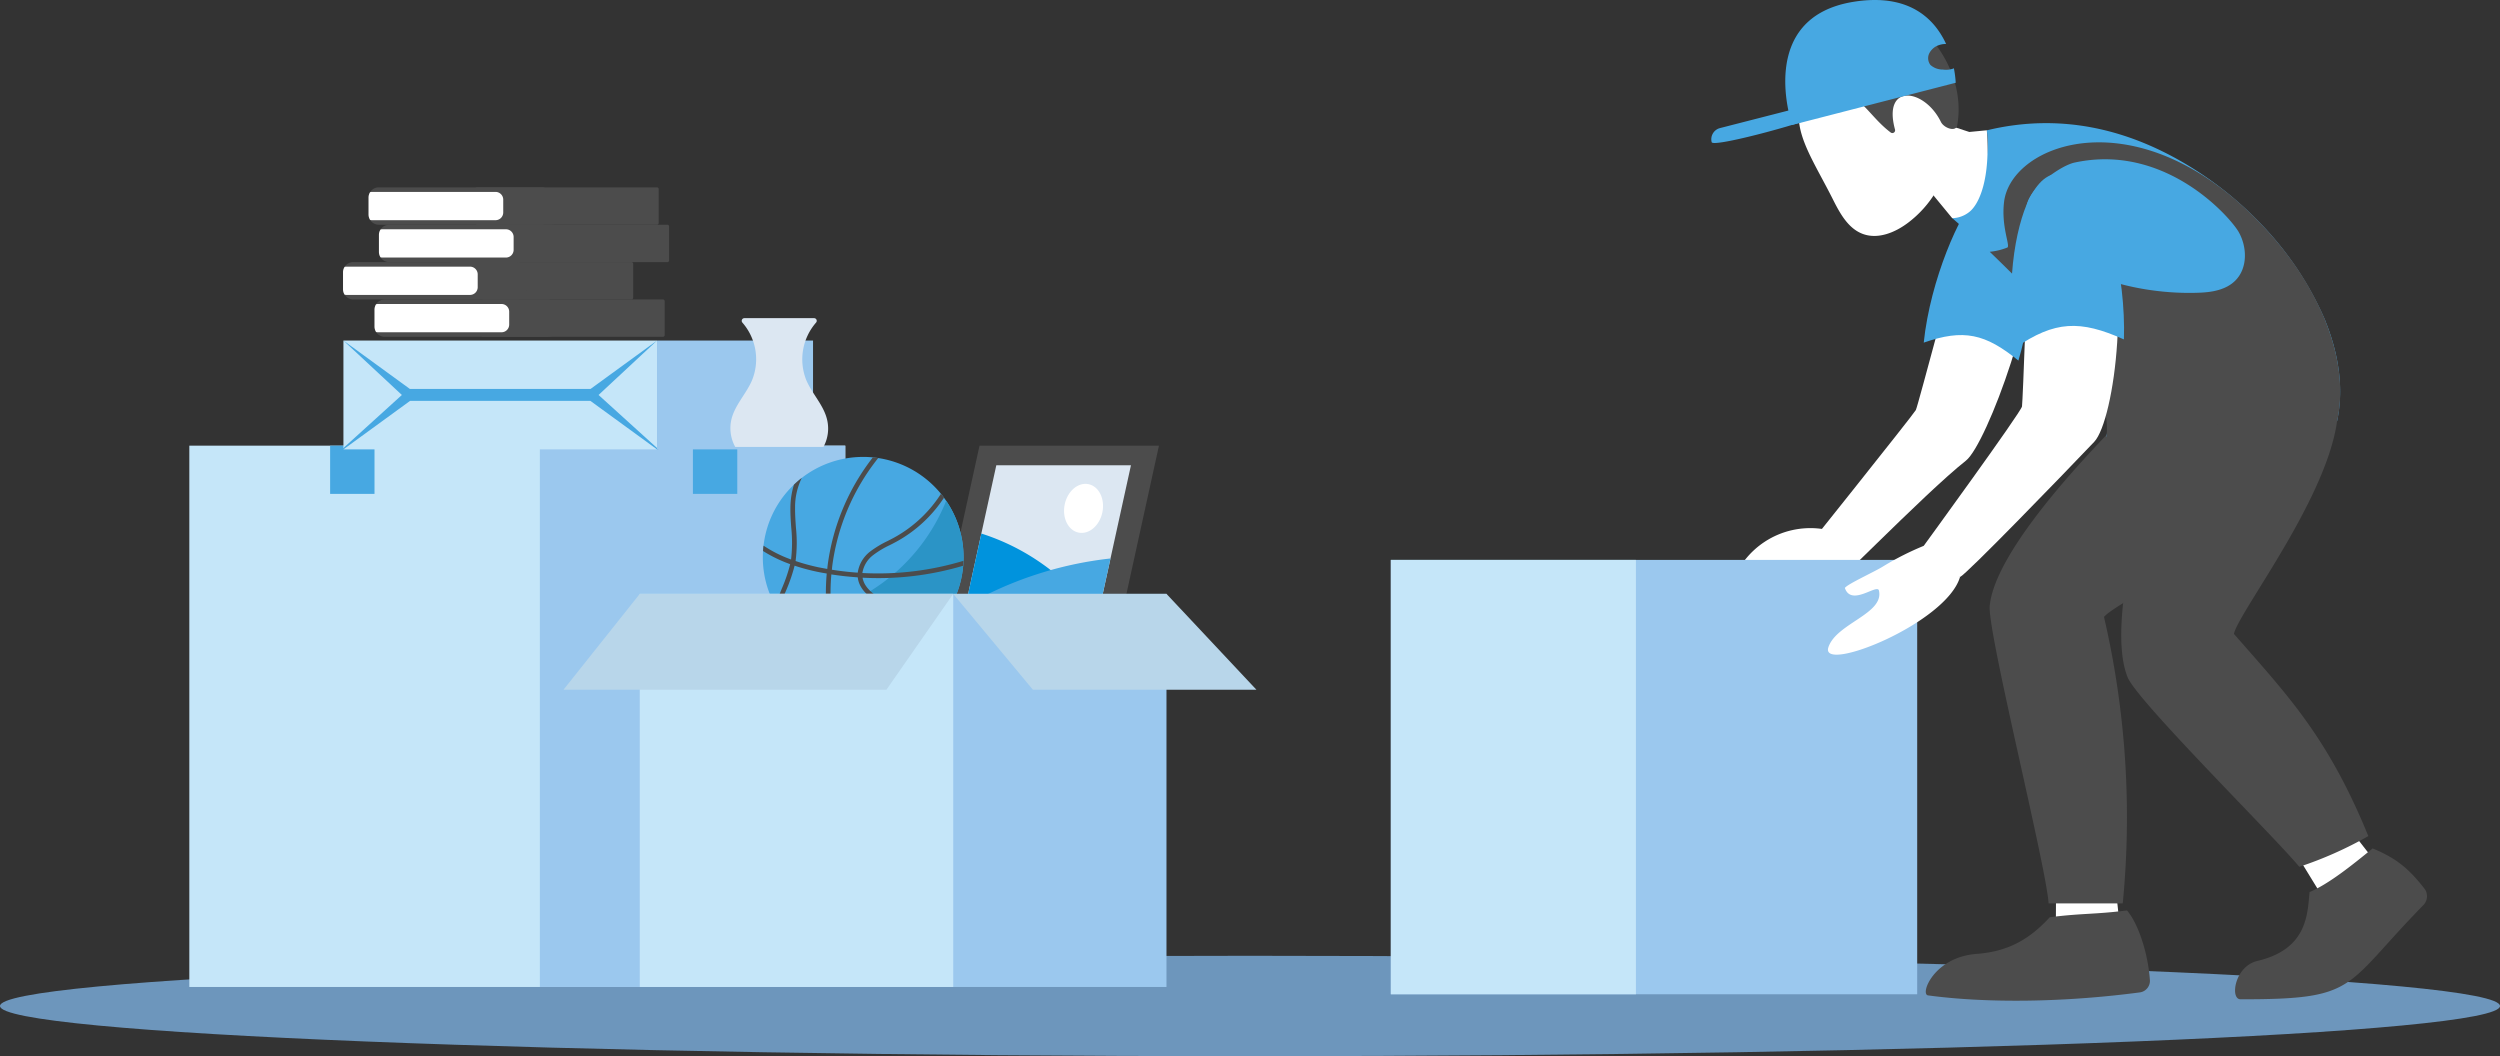 <svg id="グループ_36" data-name="グループ 36" xmlns="http://www.w3.org/2000/svg" xmlns:xlink="http://www.w3.org/1999/xlink" width="602.537" height="254.563" viewBox="0 0 602.537 254.563">
  <rect x="0" y="0" width="602.537" height="254.563" fill="#333333" stroke="none"/>
  <defs>
    <style>
      .cls-1 {
        fill: none;
      }

      .cls-2 {
        clip-path: url(#clip-path);
      }

      .cls-3 {
        fill: #6d96bc;
      }

      .cls-4 {
        fill: #4c4c4c;
      }

      .cls-5 {
        fill: #dce7f2;
      }

      .cls-6 {
        fill: #0093dd;
      }

      .cls-7 {
        fill: #47a8e2;
      }

      .cls-8 {
        fill: #fff;
      }

      .cls-9 {
        fill: #c5e6f9;
      }

      .cls-10 {
        fill: #9bc8ee;
      }

      .cls-11 {
        fill: #2b94c6;
      }

      .cls-12 {
        fill: #b8d6ea;
      }
    </style>
    <clipPath id="clip-path">
      <rect id="長方形_23149" data-name="長方形 23149" class="cls-1" width="602.537" height="254.563"/>
    </clipPath>
  </defs>
  <g id="グループ_35" data-name="グループ 35" class="cls-2">
    <path id="パス_568" data-name="パス 568" class="cls-3" d="M0,387.612c0,6.685,134.882,12.1,301.269,12.1s301.269-5.419,301.269-12.1-134.883-12.1-301.269-12.1S0,380.928,0,387.612" transform="translate(0 -145.153)"/>
    <path id="パス_569" data-name="パス 569" class="cls-4" d="M406.8,234.605H363.555l13.057-59.512h43.245Z" transform="translate(-140.532 -67.682)"/>
    <path id="パス_570" data-name="パス 570" class="cls-5" d="M417.36,182.8l-4.93,22.46L407,230.05H374.553l1.635-7.448.418-1.9.87-3.979L381.3,199.25l3.608-16.45Z" transform="translate(-144.783 -70.661)"/>
    <path id="パス_571" data-name="パス 571" class="cls-6" d="M404.443,222.98c-6.357,5.986-16.682,8.736-25.382,8.19-.383-.023-.766-.058-1.161-.1l.87-3.979,3.829-17.471a53.77,53.77,0,0,1,21.844,13.365" transform="translate(-146.077 -81.027)"/>
    <path id="パス_572" data-name="パス 572" class="cls-7" d="M378.507,230.873a89.585,89.585,0,0,1,34.954-11.462l-5.43,24.791H383.623a27.179,27.179,0,0,1-6.4-7.448Z" transform="translate(-145.814 -84.813)"/>
    <path id="パス_573" data-name="パス 573" class="cls-8" d="M427.288,196.948c-.662,3.224-3.235,5.419-5.744,4.9s-4.006-3.549-3.343-6.773,3.235-5.419,5.744-4.9,4.005,3.548,3.342,6.772" transform="translate(-161.595 -73.483)"/>
    <rect id="長方形_23139" data-name="長方形 23139" class="cls-9" width="158.095" height="130.463" transform="translate(45.63 107.411)"/>
    <rect id="長方形_23140" data-name="長方形 23140" class="cls-10" width="73.613" height="130.464" transform="translate(130.112 107.411)"/>
    <rect id="長方形_23141" data-name="長方形 23141" class="cls-7" width="10.696" height="11.622" transform="translate(79.565 107.411)"/>
    <rect id="長方形_23142" data-name="長方形 23142" class="cls-7" width="10.696" height="11.622" transform="translate(167.001 107.411)"/>
    <path id="パス_574" data-name="パス 574" class="cls-7" d="M348.081,203.7c0,.281,0,.572-.023.853-.011.4-.033.8-.067,1.19a24.129,24.129,0,0,1-10.19,17.743c-.3.225-.618.426-.932.629a24.053,24.053,0,0,1-12.974,3.771,23.611,23.611,0,0,1-5.735-.7,12.286,12.286,0,0,1-1.257-.337,24.143,24.143,0,0,1-12.109-8.317c-.449-.583-.875-1.189-1.268-1.807-.292-.438-.55-.876-.8-1.335a23.963,23.963,0,0,1-3.019-11.695c0-.5.012-1.01.056-1.5a12.142,12.142,0,0,1,.112-1.291,24,24,0,0,1,7.328-14.7,21.848,21.848,0,0,1,1.9-1.639,24.089,24.089,0,0,1,14.792-5.051,22.863,22.863,0,0,1,2.323.112c.438.045.864.09,1.291.157a24.2,24.2,0,0,1,15.129,8.62c.247.3.494.628.729.943.18.247.359.493.528.751a24.022,24.022,0,0,1,4.186,13.6" transform="translate(-115.852 -69.39)"/>
    <path id="パス_575" data-name="パス 575" class="cls-11" d="M351.285,210.365c0,.281,0,.572-.023.853-.011.4-.033.8-.067,1.19A24.129,24.129,0,0,1,341,230.151c-.3.225-.618.426-.932.629a24.053,24.053,0,0,1-12.974,3.771,23.611,23.611,0,0,1-5.735-.7,12.29,12.29,0,0,1-1.257-.337A24.143,24.143,0,0,1,308,225.2a45.411,45.411,0,0,0,39.1-28.44,24.022,24.022,0,0,1,4.186,13.6" transform="translate(-119.056 -76.058)"/>
    <path id="パス_576" data-name="パス 576" class="cls-4" d="M327.532,208.794c-1.257,0-2.5-.034-3.748-.1.426,2.649,3.086,4.332,5.69,5.96.651.4,1.3.808,1.9,1.212a19.13,19.13,0,0,1,6.465,7.688c-.3.225-.617.426-.932.629a18.122,18.122,0,0,0-6.161-7.385c-.6-.4-1.224-.8-1.864-1.189-2.772-1.729-5.9-3.681-6.262-7-2.132-.146-4.254-.371-6.364-.707a52.523,52.523,0,0,0,1.942,19.36,12.149,12.149,0,0,1-1.257-.337,53.761,53.761,0,0,1-1.8-19.236c-.763-.135-1.537-.258-2.312-.427A49.422,49.422,0,0,1,307.4,205.8a40.307,40.307,0,0,1-2.009,5.881,40.8,40.8,0,0,0-1.829,5.117c-.292-.437-.55-.875-.8-1.335.449-1.448,1.032-2.84,1.583-4.209a37.822,37.822,0,0,0,1.986-5.825,32.719,32.719,0,0,1-6.531-3.165,12.3,12.3,0,0,1,.112-1.291,30.545,30.545,0,0,0,6.633,3.333,34.959,34.959,0,0,0,.045-7.666c-.113-1.582-.225-3.221-.2-4.826a19.2,19.2,0,0,1,.853-5.544,21.746,21.746,0,0,1,1.9-1.639,15.868,15.868,0,0,0-1.627,7.194c-.023,1.571.09,3.176.2,4.736a35.043,35.043,0,0,1-.078,8.114,48.674,48.674,0,0,0,5.432,1.493c.729.146,1.459.28,2.2.415.034-.292.056-.572.09-.853a53.637,53.637,0,0,1,10.9-26.037c.438.045.864.09,1.291.157a52.769,52.769,0,0,0-11.077,26.015c-.034.3-.056.606-.09.909q3.1.488,6.229.707a7.839,7.839,0,0,1,3.042-5.128,24.2,24.2,0,0,1,4.187-2.515c.5-.258,1.01-.516,1.5-.785a31.276,31.276,0,0,0,11.335-10.583c.247.3.494.628.729.942a32.332,32.332,0,0,1-11.526,10.629c-.5.269-1.021.539-1.537.8a21.92,21.92,0,0,0-3.984,2.39,6.719,6.719,0,0,0-2.626,4.332,71.014,71.014,0,0,0,24.365-2.94c-.011.4-.033.8-.067,1.189a72.033,72.033,0,0,1-20.494,2.986" transform="translate(-115.888 -69.46)"/>
    <rect id="長方形_23143" data-name="長方形 23143" class="cls-10" width="126.944" height="94.743" transform="translate(154.195 143.131)"/>
    <rect id="長方形_23144" data-name="長方形 23144" class="cls-9" width="75.547" height="94.743" transform="translate(154.195 143.131)"/>
    <path id="パス_577" data-name="パス 577" class="cls-12" d="M315.318,233.322l-16.1,23.1H221.385l18.386-23.1Z" transform="translate(-85.576 -90.19)"/>
    <path id="パス_578" data-name="パス 578" class="cls-12" d="M374.508,233.322l19.2,23.1h53.874l-21.674-23.1Z" transform="translate(-144.766 -90.19)"/>
    <rect id="長方形_23145" data-name="長方形 23145" class="cls-9" width="75.576" height="26.23" transform="translate(82.772 82.078)"/>
    <path id="パス_579" data-name="パス 579" class="cls-7" d="M196.182,146.912,210.271,133.8l-16.01,11.656H150.7L134.694,133.8l14.089,13.115-14.462,13.115h.374l16.055-11.689h43.467l16.055,11.689h.373Z" transform="translate(-51.922 -51.719)"/>
    <rect id="長方形_23146" data-name="長方形 23146" class="cls-10" width="37.605" height="26.23" transform="translate(158.349 82.078)"/>
    <path id="パス_580" data-name="パス 580" class="cls-4" d="M232.89,126.661H189.55a.417.417,0,0,1-.417-.417v-8.172a.417.417,0,0,1,.417-.417h43.34a.417.417,0,0,1,.417.417v8.172a.417.417,0,0,1-.417.417" transform="translate(-73.109 -45.48)"/>
    <path id="パス_581" data-name="パス 581" class="cls-4" d="M191.312,120.126v4.063a2.468,2.468,0,0,1-2.47,2.47H149.607a2.471,2.471,0,0,1-2.47-2.47v-4.063a2.418,2.418,0,0,1,.376-1.309,2.451,2.451,0,0,1,2.094-1.161h39.235a2.467,2.467,0,0,1,2.47,2.47" transform="translate(-56.876 -45.48)"/>
    <path id="パス_582" data-name="パス 582" class="cls-8" d="M179.6,121.3v3.085a1.86,1.86,0,0,1-1.867,1.867H147.992a1.6,1.6,0,0,1-.479-.069,2.474,2.474,0,0,1-.375-1.309v-4.063a2.416,2.416,0,0,1,.375-1.308,1.6,1.6,0,0,1,.479-.069h29.742A1.861,1.861,0,0,1,179.6,121.3" transform="translate(-56.876 -46.168)"/>
    <path id="パス_583" data-name="パス 583" class="cls-4" d="M220.515,111.98h-43.34a.417.417,0,0,1-.417-.417v-8.172a.417.417,0,0,1,.417-.417h43.34a.417.417,0,0,1,.417.417v8.172a.417.417,0,0,1-.417.417" transform="translate(-68.326 -39.805)"/>
    <path id="パス_584" data-name="パス 584" class="cls-4" d="M178.938,105.446v4.063a2.468,2.468,0,0,1-2.47,2.47H137.233a2.472,2.472,0,0,1-2.47-2.47v-4.063a2.413,2.413,0,0,1,.376-1.309,2.45,2.45,0,0,1,2.094-1.161h39.234a2.468,2.468,0,0,1,2.47,2.47" transform="translate(-52.093 -39.805)"/>
    <path id="パス_585" data-name="パス 585" class="cls-8" d="M167.227,106.623v3.084a1.861,1.861,0,0,1-1.867,1.867H135.618a1.62,1.62,0,0,1-.478-.068,2.477,2.477,0,0,1-.375-1.309v-4.063a2.419,2.419,0,0,1,.375-1.309,1.62,1.62,0,0,1,.478-.068H165.36a1.861,1.861,0,0,1,1.867,1.867" transform="translate(-52.093 -40.493)"/>
    <path id="パス_586" data-name="パス 586" class="cls-4" d="M234.629,97.3h-43.34a.417.417,0,0,1-.417-.417V88.712a.417.417,0,0,1,.417-.417h43.34a.417.417,0,0,1,.417.417v8.172a.417.417,0,0,1-.417.417" transform="translate(-73.781 -34.13)"/>
    <path id="パス_587" data-name="パス 587" class="cls-4" d="M193.052,90.765v4.064a2.468,2.468,0,0,1-2.47,2.47H151.347a2.471,2.471,0,0,1-2.47-2.47V90.765a2.409,2.409,0,0,1,.376-1.309,2.451,2.451,0,0,1,2.094-1.161h39.234a2.468,2.468,0,0,1,2.47,2.47" transform="translate(-57.548 -34.13)"/>
    <path id="パス_588" data-name="パス 588" class="cls-8" d="M181.34,91.943v3.084a1.861,1.861,0,0,1-1.867,1.867H149.731a1.623,1.623,0,0,1-.479-.068,2.472,2.472,0,0,1-.375-1.309V91.453a2.414,2.414,0,0,1,.375-1.309,1.623,1.623,0,0,1,.479-.068h29.742a1.861,1.861,0,0,1,1.867,1.867" transform="translate(-57.548 -34.819)"/>
    <path id="パス_589" data-name="パス 589" class="cls-4" d="M230.545,82.62H187.2a.417.417,0,0,1-.417-.417V74.031a.417.417,0,0,1,.417-.417h43.34a.417.417,0,0,1,.417.417V82.2a.417.417,0,0,1-.417.417" transform="translate(-72.203 -28.455)"/>
    <path id="パス_590" data-name="パス 590" class="cls-4" d="M188.968,76.084v4.063a2.467,2.467,0,0,1-2.47,2.47H147.263a2.471,2.471,0,0,1-2.47-2.47V76.084a2.413,2.413,0,0,1,.376-1.309,2.451,2.451,0,0,1,2.094-1.161H186.5a2.467,2.467,0,0,1,2.47,2.47" transform="translate(-55.97 -28.455)"/>
    <path id="パス_591" data-name="パス 591" class="cls-8" d="M177.257,77.263v3.084a1.861,1.861,0,0,1-1.867,1.867H145.648a1.6,1.6,0,0,1-.479-.069,2.469,2.469,0,0,1-.375-1.309V76.773a2.409,2.409,0,0,1,.375-1.309,1.6,1.6,0,0,1,.479-.068H175.39a1.861,1.861,0,0,1,1.867,1.867" transform="translate(-55.97 -29.144)"/>
    <path id="パス_592" data-name="パス 592" class="cls-5" d="M309.388,156.035H288.13a9.343,9.343,0,0,1-.935-6.605c.829-3.483,3.568-6.169,4.98-9.461a13.424,13.424,0,0,0-2.315-13.889.645.645,0,0,1,.478-1.083h16.788a.642.642,0,0,1,.467,1.083,13.473,13.473,0,0,0-2.326,13.889c1.412,3.292,4.162,5.978,4.991,9.461a9.258,9.258,0,0,1-.871,6.605" transform="translate(-110.924 -48.317)"/>
    <path id="パス_593" data-name="パス 593" class="cls-8" d="M710.727,209.954a20.059,20.059,0,0,0-25.76,5.687c8.361,3.084,19.207,2.234,26.11-3.4.114-.58-.463-1.7-.35-2.285" transform="translate(-264.774 -80.211)"/>
    <path id="パス_594" data-name="パス 594" class="cls-8" d="M704.347,169.373c-.92,4.816,5.137,8.827,5.137,8.827,1.528-.118,26.391-26.011,36.575-34.054,5-3.951,18.566-40.621,16.15-55.5-8.037-2.029-9.8-5.419-16.181.027-1.84,5.264-11.555,42.358-12.055,43.292-.564,1.075-29.627,37.412-29.627,37.412" transform="translate(-272.228 -33.136)"/>
    <path id="パス_595" data-name="パス 595" class="cls-7" d="M778.62,114.876c-7.957-6.492-13.2-7.695-22.818-4.332,1.6-15.269,8.783-31.29,12.788-35.253,3.007-2.975,5.763-3.849,8.486-1.931,7.578,5.335,5.391,28.87,1.543,41.515" transform="translate(-292.155 -27.964)"/>
    <path id="パス_596" data-name="パス 596" class="cls-8" d="M822.263,349.278l.8,7.475-15.343-1.167.048-8.7Z" transform="translate(-312.222 -134.091)"/>
    <path id="パス_597" data-name="パス 597" class="cls-8" d="M917.927,329.929l4.618,5.931-13.651,7.1-4.545-7.414Z" transform="translate(-349.576 -127.534)"/>
    <path id="パス_598" data-name="パス 598" class="cls-4" d="M827.3,143.314c-4.13,3.567-43.742,40-45.577,58.035-.628,6.165,13.678,63.056,14.184,71.776h17.874a213.561,213.561,0,0,0-4.521-69.046c4.095-4.724,43.4-21.948,49.228-39.882,3.557-10.95-14.369-17.767-21.989-19.268-3.371-.664-9.035-1.756-9.2-1.614" transform="translate(-302.167 -55.393)"/>
    <path id="パス_599" data-name="パス 599" class="cls-4" d="M786.5,359.328c-5.052,5.5-10.238,8.291-17.686,8.847-10.242.767-13.659,9.725-11.659,9.995,14.359,1.935,32.932,1.674,51.059-.724a2.818,2.818,0,0,0,2.409-3c-.471-6.582-2.845-13.642-5.52-16.753-7.926,1-10.677.639-18.6,1.637" transform="translate(-292.466 -138.265)"/>
    <rect id="長方形_23147" data-name="長方形 23147" class="cls-10" width="126.863" height="104.689" transform="translate(335.208 134.945)"/>
    <rect id="長方形_23148" data-name="長方形 23148" class="cls-9" width="59.071" height="104.69" transform="translate(335.208 134.945)"/>
    <path id="パス_600" data-name="パス 600" class="cls-4" d="M848.091,144.735c-1.982,5.084-19.959,55.814-13.149,72.612,2.328,5.743,35.194,38.211,41.381,45.682a91.713,91.713,0,0,0,16.632-7.4c-9.766-23.906-19.393-33.867-32.4-48.743,1.412-6.09,28.1-39.7,24.865-58.272-1.977-11.343-21.01-8.986-28.447-6.75-3.291.99-8.807,2.673-8.886,2.875" transform="translate(-322.154 -54.118)"/>
    <path id="パス_601" data-name="パス 601" class="cls-7" d="M767.021,71.279s3.964,3.416,9.026,8.1c1.645,1.518,3.416,3.206,5.188,4.893,5.609,5.4,11.387,11.387,14.128,15.563.211.3.38.591.549.843,3.965,6.665,10.068,15.881,8.212,23.389,16.786-16.659,55.642-3.9,55.642-3.9,1.6-7.507.506-15.437-2.446-23.155v-.042a7.757,7.757,0,0,1-.422-1.055,78.315,78.315,0,0,0-15.6-23.366,86.112,86.112,0,0,0-12.147-10.5c-17.714-12.526-35.892-16.28-53.817-11.936,1.055,6.706-1.9,18.937-8.309,21.173" transform="translate(-296.492 -18.698)"/>
    <path id="パス_602" data-name="パス 602" class="cls-8" d="M771.909,50.361c.9,11.429-1.734,18.01-4.5,19.893a6.834,6.834,0,0,1-3.838,1.291l-5.44-6.613,4.309-15.883,5.249,1.717Z" transform="translate(-293.056 -18.96)"/>
    <path id="パス_603" data-name="パス 603" class="cls-8" d="M714.956,54.222c1.682,3.345,3.669,6.972,7.179,8.271,3.633,1.345,7.721-.309,10.822-2.634a26.306,26.306,0,0,0,4.836-37.389c-2.407-3.037-5.635-5.6-9.426-6.4-4.981-1.048-10.2,1.13-14.017,4.5-13.546,11.968-6.413,19.689.605,33.648" transform="translate(-273.168 -6.111)"/>
    <path id="パス_604" data-name="パス 604" class="cls-4" d="M863,99.911v-.037a7.088,7.088,0,0,1-.4-1.055,73.235,73.235,0,0,0-10.84-17.97c-1.491-1.855-3.092-3.638-4.765-5.384-29.466-30.776-60.069-19.384-61.806-5.2-.742,6.054,1.6,10.731.764,11.022a15.506,15.506,0,0,1-4.219,1.019c5.6,5.384,16.006,15.715,19.316,20.444a8.24,8.24,0,0,1,.546.836c3.965,6.658,9.894,16.771,8.039,24.3,16.115-5.347,55.841-4.8,55.841-4.8,1.6-7.494.472-15.425-2.474-23.172M840.914,89.252c-2.219,2.219-5.566,2.8-8.658,2.911-14.842.618-36.36-4.432-41.49-19.237-1.564-4.584,7.623-11.3,11.4-12.121,21.791-4.724,37.324,12.951,39.506,16.625,2.146,3.674,2.255,8.84-.764,11.822" transform="translate(-302.177 -21.619)"/>
    <path id="パス_605" data-name="パス 605" class="cls-4" d="M709.059,24.522a30.227,30.227,0,0,0-4.335-12.628,20.526,20.526,0,0,1,28.788-5.417c5.495,3.713,12.583,13.615,10.62,24.814-.294,1.675-3.191.7-3.938-.832-3.967-8.111-14.111-9.393-11.056,1.855a.665.665,0,0,1-1.019.724c-5.33-4.006-7.317-9.595-12.571-8.9a8.424,8.424,0,0,0-5.4,3.387c-.374.5-.706.977-1.026,1.443q-.032-2.221-.065-4.443" transform="translate(-272.411 -1.087)"/>
    <path id="パス_606" data-name="パス 606" class="cls-8" d="M755.8,163.886c.8,5.478,8.741,7.522,8.741,7.522,1.586-.689,24.236-24.064,32.343-32.578,4.964-5.214,9.38-40.2,1.307-55.193-9.326.8-12.457-2.165-17.256,6-.02,6.3-1.258,39.468-1.447,40.65-.2,1.356-23.688,33.6-23.688,33.6" transform="translate(-292.155 -32.33)"/>
    <path id="パス_607" data-name="パス 607" class="cls-7" d="M817.345,108.188c-10.584-4.735-16.649-4.505-26.149,1.992-2.749-17.116.679-31.411,3.879-36.91,2.4-4.127,5.149-5.892,8.683-4.6,9.831,3.586,14.06,24.6,13.587,39.52" transform="translate(-305.448 -26.383)"/>
    <path id="パス_608" data-name="パス 608" class="cls-8" d="M741.257,214.453a69.188,69.188,0,0,0-9.56,4.815c-2.04,1.334-8.829,4.371-9.447,5.338,1.54,4.565,7.806-1.1,8.208.612,1.326,5.633-10.286,7.9-12.181,13.692-2.095,6.4,28.437-5.749,31.721-16.936-2.256-1.794-8.741-7.522-8.741-7.522" transform="translate(-277.61 -82.897)"/>
    <path id="パス_609" data-name="パス 609" class="cls-4" d="M896.072,343.863c-.5,5.306-.524,13.755-12.573,16.585-5.5,1.293-6.636,9.24-4.074,9.244,28.576.041,24.613-2.83,44.048-22.663a3.066,3.066,0,0,0,.4-3.867c-3.811-4.9-6.825-7.451-12.6-9.828-5.032,4.108-10.487,8.5-15.209,10.529" transform="translate(-339.437 -128.85)"/>
    <path id="パス_610" data-name="パス 610" class="cls-7" d="M698.661,43.567a2.791,2.791,0,0,0-3.395-2.01L674.438,46.9a2.791,2.791,0,0,0-2.008,3.394c.383,1.493,26.476-5.771,26.232-6.725" transform="translate(-259.893 -16.03)"/>
    <path id="パス_611" data-name="パス 611" class="cls-7" d="M703.063,30.116,742.49,19.947a26.061,26.061,0,0,0-.445-3.5c-.078.042-.136.064-.214.106a5.387,5.387,0,0,1-2.439.209,4.382,4.382,0,0,1-3-1.112,2.67,2.67,0,0,1-.3-2.752,4.014,4.014,0,0,1,2.1-1.933,5.215,5.215,0,0,1,1.98-.369C737.4,4.6,731.325-1.682,718,.412c-23.917,3.75-14.941,29.7-14.941,29.7" transform="translate(-271.131 0)"/>
  </g>
</svg>
